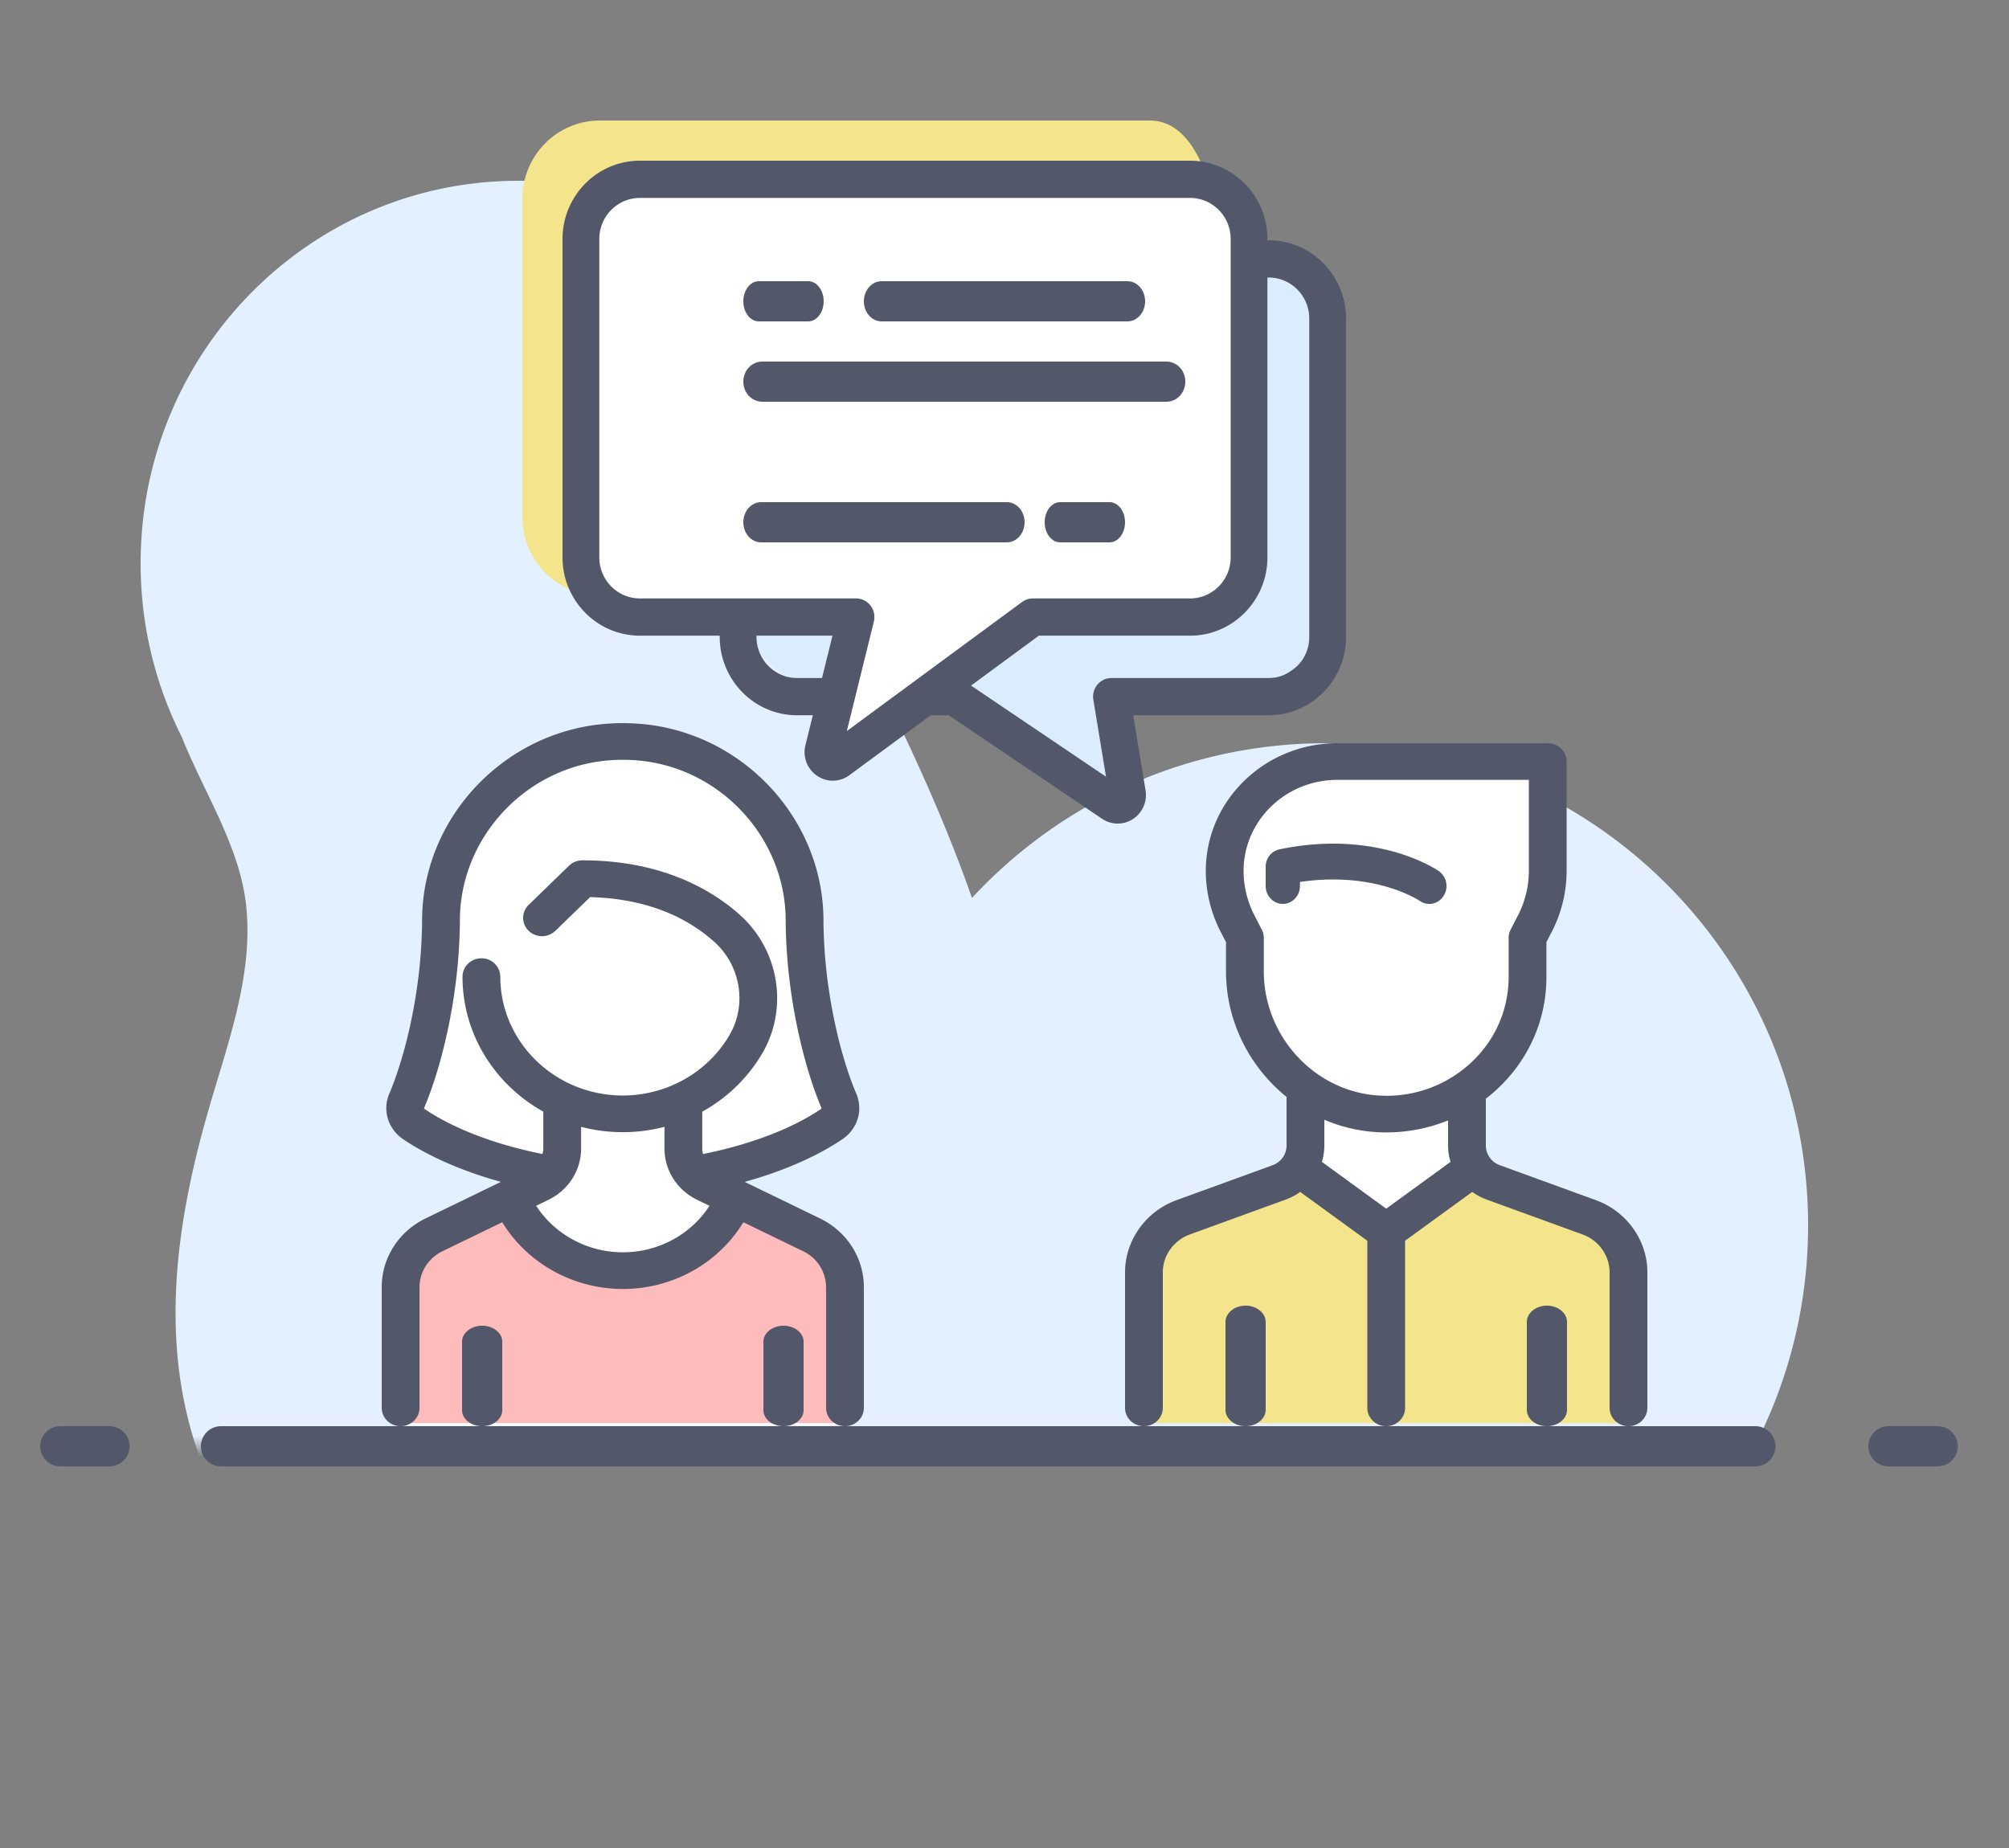 <svg width="100" height="92" xmlns="http://www.w3.org/2000/svg" xmlns:xlink="http://www.w3.org/1999/xlink"><rect width="100%" height="100%" fill="#808080" stroke="none"/><defs><path id="a" d="M0 0h100v65H0z"/></defs><g fill="none" fill-rule="evenodd"><g transform="translate(0 7)"><mask id="b" fill="#fff"><use xlink:href="#a"/></mask><path d="M48.381 37.703C52.765 32.966 59.036 30 66 30c13.255 0 24 10.745 24 24S79.255 78 66 78c-6.643 0-12.656-2.7-17.002-7.06a12.87 12.87 0 01-1.565 1.58c-2.555 2.177-6.09 3.377-9.713 3.974A22.88 22.88 0 0129.5 78c-6.848 0-12.912-2.948-16.635-7.479-.23-.26-.452-.529-.665-.807-2.284-2.989-3.337-6.82-3.45-10.603-.114-3.783.657-7.543 1.72-11.17.934-3.187 2.11-6.427 1.795-9.736-.288-3.022-2.09-5.686-3.215-8.512A19.155 19.155 0 017 21.038C7 10.524 15.416 2 25.797 2c10.382 0 18.798 8.524 18.798 19.038 0 2.042-.317 4.008-.904 5.851 1.756 3.522 3.4 7.12 4.69 10.814z" fill="#E3F0FF" mask="url(#b)"/></g><path d="M57.237 6H29.85C27.727 6 26 7.749 26 9.898v15.85c0 2.149 1.727 3.897 3.85 3.897l30.711.064C60.561 31.756 63.596 6 57.237 6z" fill="#F4E58C" fill-rule="nonzero"/><path d="M11 72h76.375M3 72h2.448M94 72h2.448" stroke="#53576A" stroke-width="2" stroke-linecap="round" stroke-linejoin="round"/><path fill="#FFF" d="M26.414 58.517L20.56 55.76l.713-3.594.935-6.22 1.279-4.896 4.695-3.696h5.94l3.642 2.88 2.19 4.3v5.724l1.766 4.83-1.767 1.506-4.352 1.923 2.163 1.86 3.956 2.41v8.186H19.884v-8.186zm49.827-20.34H65.788l-2.778 1.3-1.525 2.718v3.408l.812 1.642v3.893l2.807 3.454-.26 3.116-2.547 1.675-3.303 1.202-1.757 1.642v8.49h23.99v-8.49l-2.902-2.19-5.04-1.926-.028-3.091 1.778-2.692 1.206-2.027v-2.542l.91-3.783v-5.8z"/><path fill="#FFF" d="M76.241 38.177H65.788l-2.778 1.3-1.525 2.718v3.408l.812 1.642v3.893l2.807 3.454-.26 3.116-2.547 1.675-3.303 1.202-1.757 1.642v8.49h23.99v-8.49l-2.902-2.19-5.04-1.926-.028-3.091 1.778-2.692 1.206-2.027v-2.542l.91-3.783v-5.8z"/><path d="M24.978 60.031c-.263.09-1.839.898-4.727 2.422v8.395h21.49v-8.395l-4.817-2.527-3.402 3.286-5.105-.282c-2.03-2.023-3.176-2.989-3.439-2.899z" fill="#FEBBBB"/><path d="M64.16 58.73c-.264.09-2.567 1.33-6.909 3.723v8.395h23.438l-.457-9.406-7.036-3.175-4.496 2.71-.045.05c-2.734-1.622-4.233-2.388-4.496-2.298z" fill="#F4E58C"/><path d="M40.813 60.656l-3.746-1.818c2.505-.693 4.082-1.592 4.867-2.126.756-.514 1.039-1.445.689-2.264-.744-1.74-1.618-5.052-1.634-8.66-.021-5.015-3.995-9.296-9.047-9.746a10.63 10.63 0 00-1.884 0c-5.052.45-9.026 4.731-9.048 9.746-.015 3.608-.89 6.92-1.633 8.66-.35.82-.067 1.75.689 2.264.785.534 2.362 1.433 4.867 2.126l-3.746 1.818C19.838 61.31 19 62.626 19 64.09v5.997c0 .504.421.913.94.913.52 0 .941-.409.941-.913V64.09c0-.767.44-1.458 1.148-1.801l2.97-1.441c1.245 2.038 3.53 3.322 6.001 3.322 2.493 0 4.76-1.279 6.002-3.322l2.97 1.44a1.998 1.998 0 011.147 1.802v5.997c0 .504.42.913.94.913s.941-.409.941-.913V64.09c0-1.463-.838-2.78-2.187-3.434zM31 62.344c-1.76 0-3.388-.892-4.312-2.316l.605-.294c1.006-.488 1.632-1.47 1.632-2.562v-1.075a8.187 8.187 0 004.15 0v1.075c0 1.092.626 2.074 1.632 2.562l.607.295c-.921 1.427-2.539 2.315-4.314 2.315zm3.996-4.893a1.017 1.017 0 01-.04-.279v-1.83a7.875 7.875 0 002.985-2.9c1.32-2.253.843-5.162-1.134-6.916-1.385-1.23-3.866-2.696-7.818-2.696a.956.956 0 00-.665.267l-2.01 1.952a.894.894 0 000 1.29.961.961 0 001.33 0l1.73-1.678c2.513.068 4.585.811 6.164 2.212 1.334 1.185 1.657 3.147.767 4.667-1.083 1.85-3.116 2.998-5.305 2.998-3.362 0-6.097-2.654-6.097-5.917a.927.927 0 00-.94-.913c-.52 0-.941.41-.941.913 0 2.873 1.621 5.383 4.021 6.72v1.831c0 .096-.014.19-.04.28-3.17-.638-5.027-1.67-5.857-2.235-.018-.012-.045-.036-.031-.069.81-1.893 1.76-5.479 1.777-9.352.017-4.085 3.24-7.57 7.338-7.936a8.672 8.672 0 011.54 0c4.097.365 7.32 3.851 7.338 7.936.017 3.873.968 7.459 1.777 9.352.014.033-.013.057-.03.07-.83.564-2.687 1.596-5.859 2.233z" fill="#53576A" fill-rule="nonzero"/><path d="M41 12h21a4 4 0 014 4v14.096a4 4 0 01-3.903 3.999l-6.99.17.69 5.699-9.613-5.85-5.234-.065a4 4 0 01-3.95-4V16a4 4 0 014-4z" fill="#DCECFF"/><path d="M32 9h26a4 4 0 014 4v13.904a4 4 0 01-4.095 3.999l-6.8-.162-9.65 6.824 1.14-6.805-10.53.173a4 4 0 01-4.065-4V13a4 4 0 014-4z" fill="#FFF"/><path d="M24 66c-.552 0-1 .357-1 .797v3.406c0 .44.448.797 1 .797s1-.357 1-.797v-3.406c0-.44-.448-.797-1-.797zm15 0c-.552 0-1 .357-1 .797v3.406c0 .44.448.797 1 .797s1-.357 1-.797v-3.406c0-.44-.448-.797-1-.797zm32.62-22.632c-.124-.086-3.085-2.096-7.934-1.084a.882.882 0 00-.686.874v.951c0 .492.382.89.853.89s.853-.398.853-.89v-.201c1.827-.273 3.273-.049 4.201.206 1.119.307 1.75.725 1.77.739.145.1.308.147.47.147.275 0 .545-.14.71-.397a.915.915 0 00-.237-1.235z" fill="#53576A" fill-rule="nonzero"/><path d="M79.434 59.747l-4.78-1.74a1.044 1.044 0 01-.694-.97v-2.34c.205-.158.403-.327.594-.506 1.561-1.47 2.421-3.443 2.421-5.554v-1.734l.27-.522a6.63 6.63 0 00.735-3.025v-5.444a.926.926 0 00-.94-.912H66.568c-3.61 0-6.548 2.85-6.548 6.356 0 1.045.254 2.09.736 3.024l.269.523v1.448c0 2.51 1.183 4.778 3.015 6.258v2.427c0 .43-.28.82-.694.972l-4.78 1.739C57.032 60.305 56 61.749 56 63.34v6.748c0 .504.42.912.94.912s.94-.408.94-.912V63.34c0-.835.542-1.592 1.347-1.885l4.779-1.739a2.95 2.95 0 00.713-.378l3.34 2.43v8.32c0 .504.422.912.941.912.52 0 .94-.408.94-.912v-8.32l3.341-2.43c.216.155.454.284.713.378l4.78 1.74c.804.292 1.345 1.05 1.345 1.884v6.748c0 .504.421.912.94.912.52 0 .941-.408.941-.912V63.34c0-1.59-1.031-3.035-2.566-3.593zM69 60.172l-3.202-2.33c.079-.258.122-.529.122-.806v-1.293a7.767 7.767 0 003.083.632 8.16 8.16 0 003.077-.597v1.258c0 .278.043.548.122.806L69 60.172zm4.244-7.29a6.153 6.153 0 01-4.432 1.666c-3.257-.095-5.906-2.875-5.906-6.197v-1.664a.89.89 0 00-.1-.408l-.368-.714a4.845 4.845 0 01-.537-2.212c0-2.497 2.093-4.529 4.667-4.529H76.1v4.532c0 .763-.186 1.527-.538 2.209l-.368.714a.89.89 0 00-.1.408v1.95a5.78 5.78 0 01-1.85 4.244z" fill="#53576A" fill-rule="nonzero"/><path d="M62 65c-.552 0-1 .366-1 .817v4.366c0 .451.448.817 1 .817s1-.366 1-.817v-4.366c0-.451-.448-.817-1-.817zm15 0c-.552 0-1 .366-1 .817v4.366c0 .451.448.817 1 .817s1-.366 1-.817v-4.366c0-.451-.448-.817-1-.817zM63.15 11.962h-.063v-.064c0-2.15-1.726-3.898-3.85-3.898H31.85C29.727 8 28 9.749 28 11.898v15.85c0 2.149 1.727 3.897 3.85 3.897h3.975v.064c0 2.15 1.727 3.899 3.85 3.899h.784l-.367 1.488a1.417 1.417 0 00.577 1.523c.24.165.513.247.785.247.289 0 .577-.092.826-.275l4.05-2.984h.893l7.633 5.154a1.39 1.39 0 001.542.011 1.43 1.43 0 00.623-1.428l-.615-3.736h6.744c2.123 0 3.85-1.749 3.85-3.899V15.861c0-2.15-1.727-3.899-3.85-3.899zM40.917 33.754h-1.242c-1.114 0-2.02-.917-2.02-2.045v-.063h3.782l-.52 2.108zm1.235 2.64l1.345-5.45a.936.936 0 00-.166-.796.911.911 0 00-.722-.356H31.85c-1.113 0-2.019-.917-2.019-2.045V11.898c0-1.127.906-2.044 2.02-2.044h27.388c1.113 0 2.019.917 2.019 2.044v15.85c0 1.127-.906 2.044-2.02 2.044h-7.824a.907.907 0 00-.539.177l-8.722 6.424zm23.018-4.685c0 1.128-.906 2.045-2.02 2.045h-7.825a.91.91 0 00-.698.328.935.935 0 00-.205.751l.631 3.834-6.718-4.536 3.375-2.485h7.528c2.122 0 3.85-1.75 3.85-3.899V13.816h.062c1.114 0 2.02.917 2.02 2.044v15.85z" fill="#53576A" fill-rule="nonzero"/><path d="M40.232 14h-2.464c-.424 0-.768.448-.768 1s.344 1 .768 1h2.464c.424 0 .768-.448.768-1s-.344-1-.768-1zm15.888 0H43.88c-.486 0-.88.448-.88 1s.394 1 .88 1h12.24c.486 0 .88-.448.88-1s-.394-1-.88-1zm1.939 4H37.94c-.52 0-.941.448-.941 1s.421 1 .941 1h20.12c.52 0 .941-.448.941-1s-.421-1-.941-1zm-7.939 7H37.88c-.486 0-.88.448-.88 1s.394 1 .88 1h12.24c.486 0 .88-.448.88-1s-.394-1-.88-1zm5.112 0h-2.464c-.424 0-.768.448-.768 1s.344 1 .768 1h2.464c.424 0 .768-.448.768-1s-.344-1-.768-1z" fill="#53576A" fill-rule="nonzero"/></g></svg>
